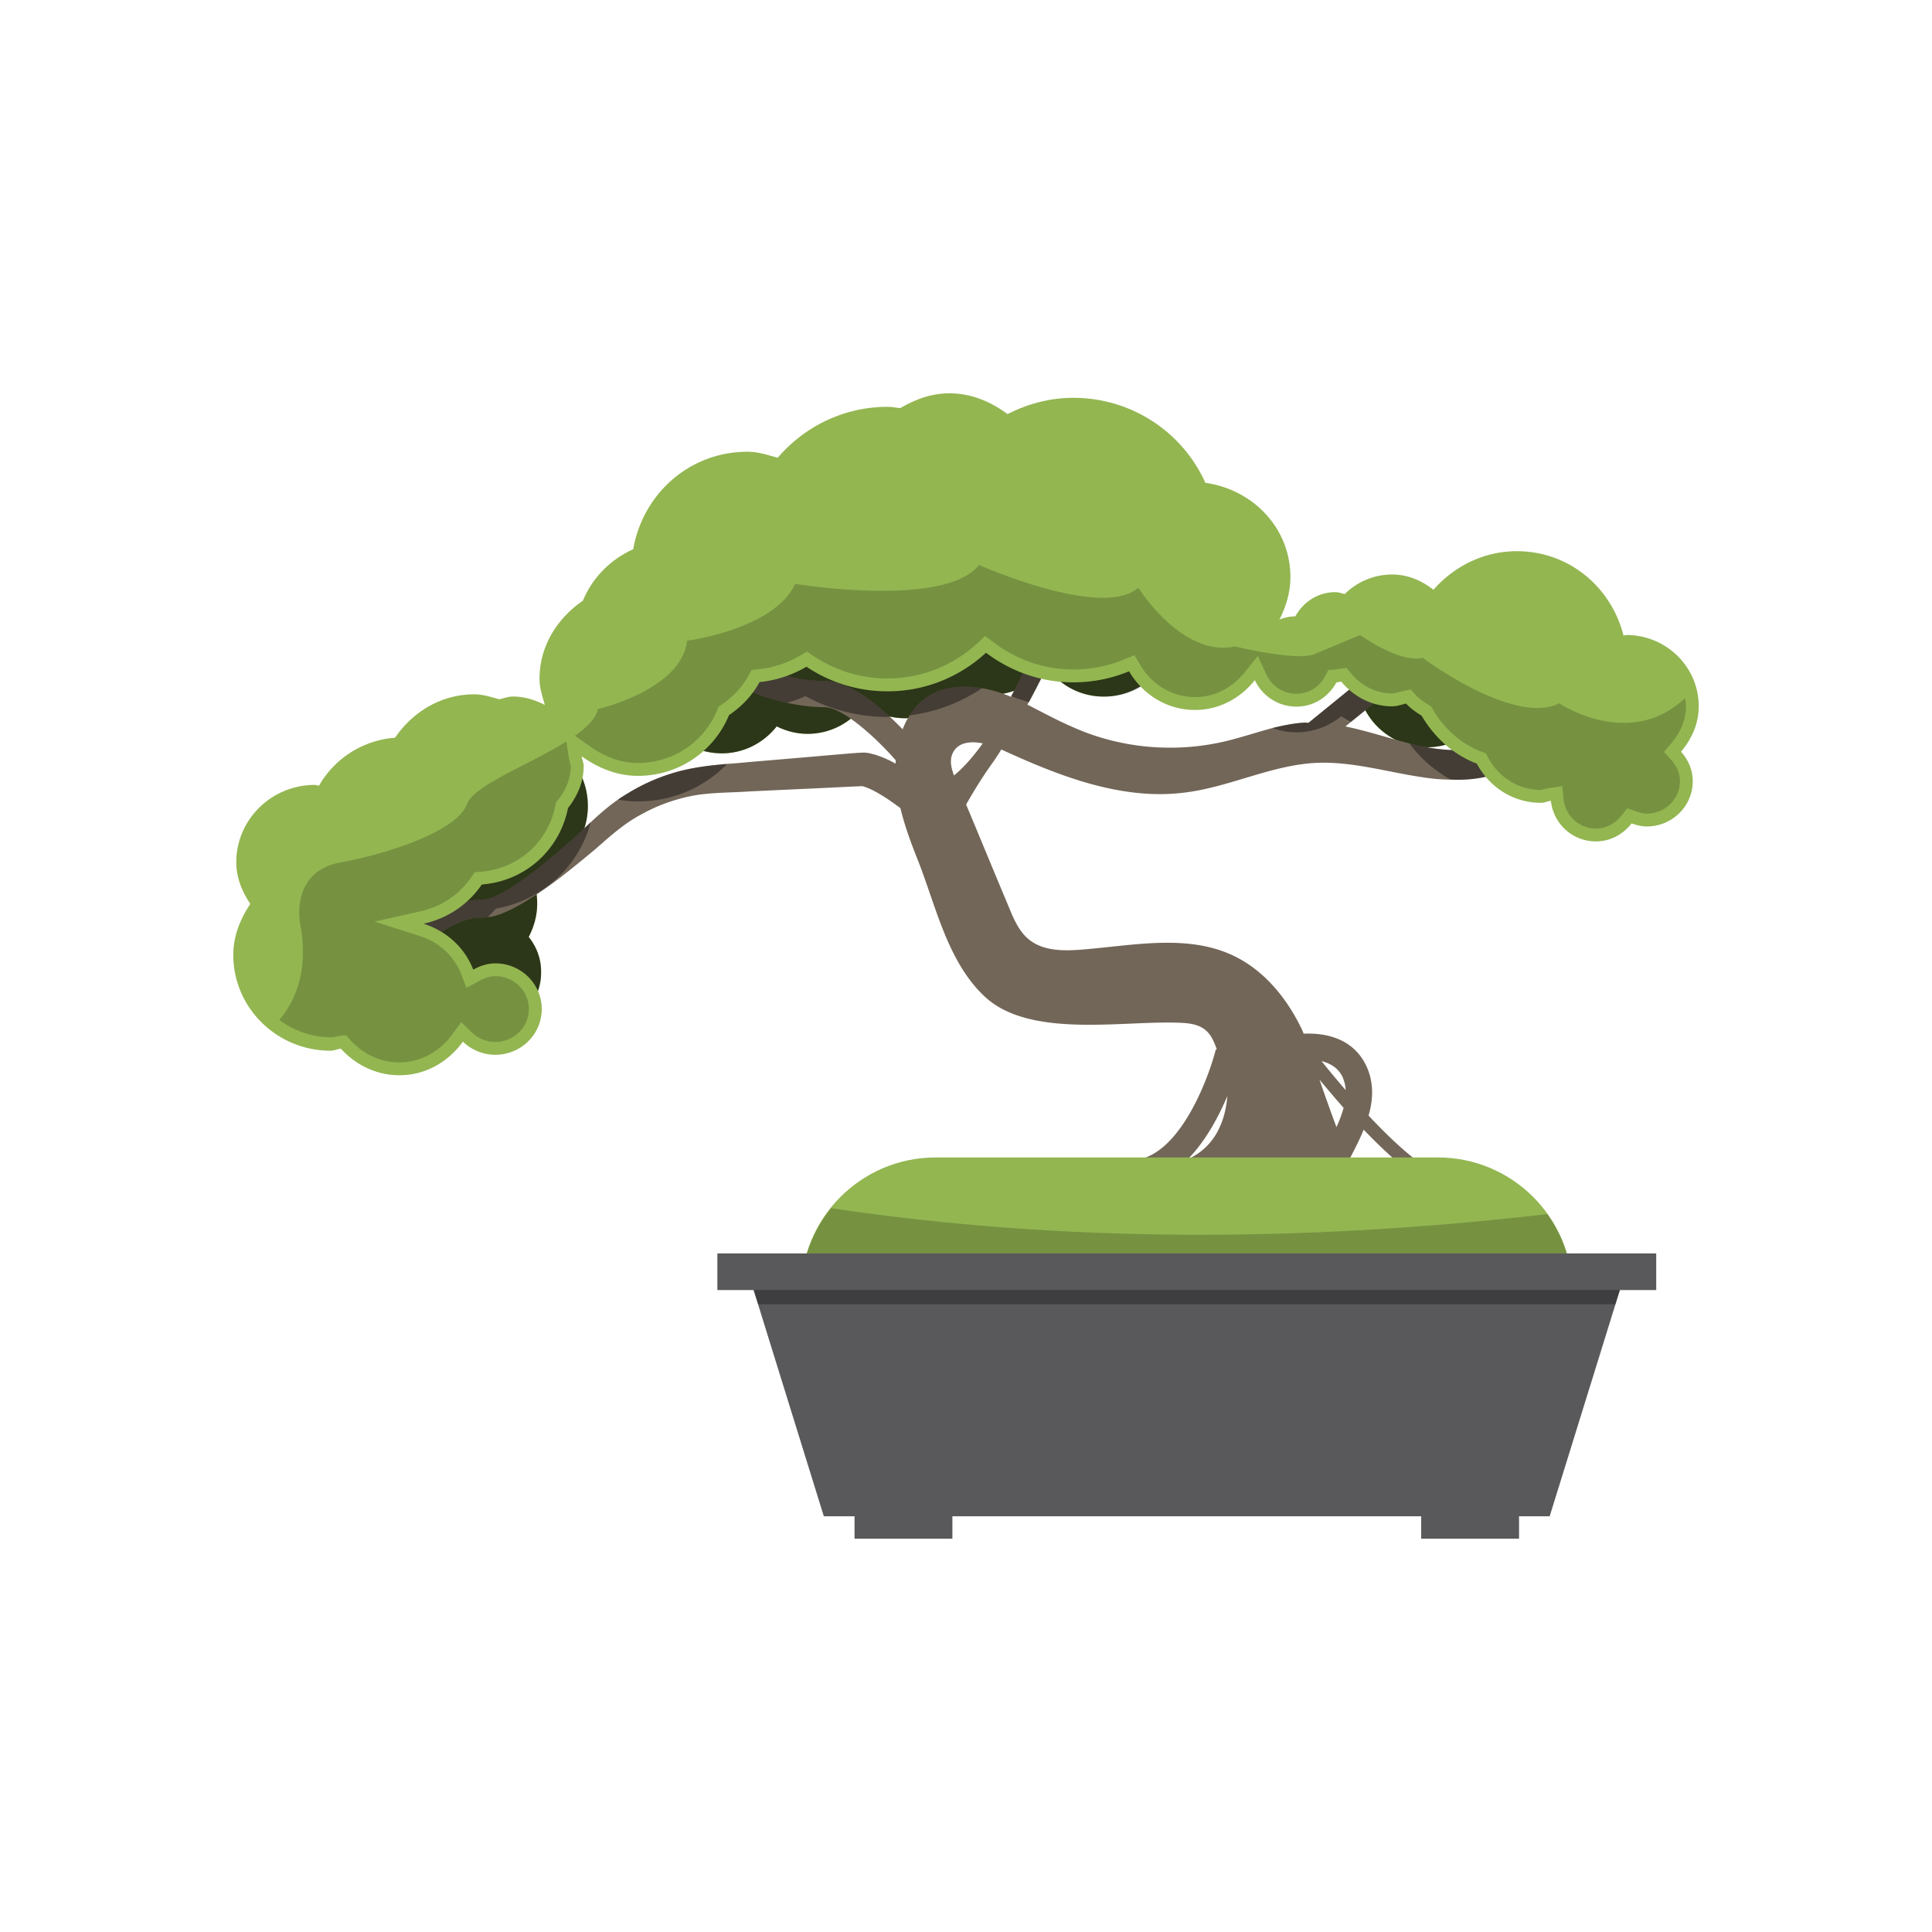 <?xml version="1.0" encoding="UTF-8"?>
<svg data-bbox="24.15 40.716 151.702 118.568" xmlns="http://www.w3.org/2000/svg" width="200" height="200" viewBox="0 0 200 200" data-type="color">
    <g>
        <path fill="#93b651" d="M114.251 57.599c-2.367 0-4.449 1.15-5.773 2.904-1.314-1.86-3.471-3.082-5.921-3.082-2.443 0-4.593 1.217-5.908 3.068a7.206 7.206 0 00-2.966-.647c-2.411 0-4.532 1.189-5.851 2.998a7.203 7.203 0 00-4.234-1.385c-2.313 0-4.35 1.102-5.678 2.789-.968-.478-2.043-.772-3.196-.772a7.256 7.256 0 000 14.513c2.313 0 4.35-1.105 5.678-2.79.968.479 2.043.772 3.196.772 2.411 0 4.532-1.189 5.851-3a7.203 7.203 0 004.234 1.385c2.443 0 4.593-1.217 5.908-3.067a7.206 7.206 0 002.966.646c2.367 0 4.448-1.15 5.773-2.904 1.314 1.861 3.471 3.083 5.921 3.083a7.256 7.256 0 000-14.511z" data-color="1"/>
        <path fill="#93b651" d="M147.732 62.843a7.255 7.255 0 00-7.256 7.257 7.256 7.256 0 007.256 7.255 7.256 7.256 0 100-14.512z" data-color="1"/>
        <path fill="#93b651" d="M53.269 75.851a7.583 7.583 0 00-7.585 7.583c0 .971.199 1.892.531 2.742-3.31.814-5.775 3.783-5.775 7.342 0 2.916 1.662 5.414 4.072 6.685l-.038.375a5.77 5.77 0 1011.538 0c0-1.363-.492-2.597-1.282-3.584.543-1.046.879-2.216.879-3.475 0-.968-.199-1.889-.531-2.739 3.31-.817 5.775-3.783 5.775-7.345a7.583 7.583 0 00-7.584-7.584z" data-color="1"/>
        <path opacity=".7" d="M114.252 57.598c-2.367 0-4.449 1.15-5.773 2.904-1.314-1.86-3.471-3.082-5.921-3.082-2.443 0-4.593 1.217-5.908 3.068a7.206 7.206 0 00-2.966-.647c-2.411 0-4.532 1.189-5.851 2.998a7.203 7.203 0 00-4.234-1.385c-2.313 0-4.35 1.102-5.678 2.789-.968-.478-2.043-.772-3.196-.772-4.008 0-7.256 3.249-7.256 7.255s3.249 7.258 7.256 7.258c2.313 0 4.35-1.105 5.678-2.79.968.479 2.043.772 3.196.772 2.411 0 4.532-1.189 5.851-3a7.203 7.203 0 004.234 1.385c2.443 0 4.593-1.217 5.908-3.067a7.206 7.206 0 002.966.646c2.367 0 4.448-1.15 5.773-2.904 1.314 1.861 3.471 3.083 5.921 3.083a7.256 7.256 0 100-14.511z" fill="#000000" data-color="2"/>
        <path opacity=".7" d="M147.733 62.842a7.255 7.255 0 00-7.256 7.257 7.256 7.256 0 007.256 7.255 7.256 7.256 0 007.256-7.255 7.255 7.255 0 00-7.256-7.257z" fill="#000000" data-color="2"/>
        <path opacity=".7" d="M53.27 75.849a7.583 7.583 0 00-7.585 7.583c0 .971.199 1.892.531 2.742-3.31.814-5.775 3.783-5.775 7.342 0 2.916 1.662 5.414 4.072 6.685l-.038.375a5.77 5.77 0 1011.538 0c0-1.363-.492-2.597-1.282-3.584.543-1.046.879-2.216.879-3.475 0-.968-.199-1.889-.531-2.739 3.31-.817 5.775-3.783 5.775-7.345a7.582 7.582 0 00-7.584-7.584z" fill="#000000" data-color="2"/>
        <path fill="#726658" d="M98.758 80.277c-.292-.772-.478-1.595-.133-2.314.531-1.114 1.807-1.273 3.109-1.007-.93 1.301-1.94 2.471-2.976 3.321zm24.205 39.722c1.86-1.886 3.188-4.413 4.092-6.536-.186 2.311-1.089 5.182-4.092 6.536zm16.128-5.314a12.812 12.812 0 01-.744 1.992 214.694 214.694 0 01-1.754-4.916c.798.957 1.621 1.94 2.498 2.924zm-.133-3.243a3.8 3.8 0 01.346 1.407 107.197 107.197 0 01-2.498-3.002c.824.213 1.674.639 2.152 1.595zm17.803-35.365c-3.428 1.992-7.094 1.861-10.867.879l-.106-.028c-2.152-.557-4.331-1.276-6.51-1.726l.584-.478 5.181-4.197-1.727-2.101-7.865 6.405-.345-.028c-1.142.053-2.258.294-3.375.56-1.674.451-3.321 1.01-5.022 1.407-5.181 1.195-10.761.691-15.623-1.489-1.621-.691-3.162-1.539-4.729-2.336l.133-.266h.027c1.169-2.18 1.993-3.906 1.993-3.906l-2.125-.241s-.638 1.517-1.701 3.534l-.027.081-.079-.053c-.93-.372-1.913-.691-2.923-.851-1.408-.238-2.817-.238-4.171.185-1.488.453-2.551 1.41-3.321 2.633a7.244 7.244 0 00-.717 1.433c-.399-.397-.824-.823-1.302-1.273-1.993-1.861-4.57-3.722-6.802-3.722-3.215 0-6.297-1.301-6.324-1.301l-1.063 2.471c.107.053 1.515.663 3.507 1.088 1.143.241 2.498.453 3.879.453 1.833 0 5.234 3.027 7.386 5.498l-.027.346a9.292 9.292 0 00-1.727-.797 3.772 3.772 0 00-.717-.213 2.838 2.838 0 00-.93-.134c-.691.028-.85.053-1.302.081-3.109.266-6.722.585-10.602.904-.717.078-1.435.132-2.152.185-1.249.106-2.551.241-3.986.532a19.791 19.791 0 00-6.138 2.418c-.398.241-.797.478-1.169.744-1.036.719-1.966 1.542-2.816 2.339-.372.344-.717.663-1.036.982a96.71 96.71 0 01-4.49 3.853c-1.515 1.142-3.029 2.258-4.49 2.871-.345.16-.717.266-1.009.291-.372.053-.797.028-1.276.106-1.089.213-1.833.557-2.604.957-2.896 1.595-4.783 3.428-6.164 4.676-1.329 1.276-2.046 2.073-2.046 2.073l1.01.929s.691-.744 2.046-1.914c1.329-1.167 3.321-2.896 5.952-4.222a8.168 8.168 0 011.966-.666c.345-.053.797-.025 1.275-.078l.186-.028c.505-.025.93-.185 1.355-.319 1.86-.744 3.454-1.833 5.075-2.974 1.621-1.17 3.188-2.471 4.783-3.8 1.594-1.407 3.002-2.658 4.73-3.562 1.7-.954 3.56-1.592 5.42-1.939 1.754-.319 3.932-.291 5.819-.425 3.906-.185 7.546-.344 10.655-.504.319 0 .93-.053 1.01-.028l.452.16c.478.187 1.01.478 1.488.772.744.45 1.355.904 1.94 1.329.452 1.886 1.143 3.719 1.86 5.526 1.834 4.676 3.029 10.361 6.829 13.949 4.57 4.331 13.923 2.577 19.822 2.736 1.089.028 2.285.081 3.108.798.585.504.877 1.248 1.143 1.992l-.106-.025c-.797 3.134-3.879 11.318-8.662 11.478l.106 2.736c1.913-.081 3.534-.904 4.916-2.099l7.918-.134a294.895 294.895 0 001.382 3.959c.027 0 3.746-1.436 6.35-2.418 1.249 1.116 3.295 1.833 4.038 2.045l.771-2.602c-1.222-.372-2.524-1.01-3.002-1.435l-.027-.081c.106-.213.239-.45.372-.716.345-.666.771-1.514 1.143-2.418 1.86 1.939 3.746 3.693 5.473 4.863l.771-1.116c-1.78-1.223-3.773-3.109-5.739-5.207.478-1.648.585-3.481-.292-5.263-1.515-3.027-4.703-3.293-6.43-3.215-.106-.266-.186-.478-.239-.557-1.541-3.19-3.932-6.086-7.147-7.572-4.836-2.233-10.469-.957-15.783-.56-1.807.134-3.8.106-5.234-1.035-1.036-.823-1.594-2.099-2.099-3.349-1.488-3.534-2.95-7.093-4.438-10.652.611-1.063 1.488-2.552 2.578-4.094.372-.504.717-1.035 1.063-1.592h.027c6.005 2.762 12.514 5.314 19.077 4.435 4.57-.585 8.848-2.815 13.445-3.056 3.8-.185 7.492.985 11.266 1.517.877.132 1.78.213 2.71.213h.027c1.78.078 3.561-.134 5.181-.772 1.906-.746 3.367-2.022 1.375-3.855z" data-color="3"/>
        <path fill="#93b651" d="M148.852 119.82H96.863c-7.7 0-13.943 6.243-13.943 13.943h79.874c.001-7.7-6.241-13.943-13.942-13.943z" data-color="1"/>
        <path opacity=".2" d="M86.041 125.072c-1.922 2.39-3.12 5.386-3.12 8.691h79.874c0-3.019-.984-5.798-2.617-8.081-25.352 2.93-50.113 2.966-74.137-.61z" fill="#000000" data-color="2"/>
        <path opacity=".4" d="M60.125 86.094c.319-.319.664-.638 1.036-.982-1.275 4.676-5.075 8.103-9.831 8.954-.266.319-.558.61-.85.876l-.186.028c-.478.053-.93.025-1.275.078a8.154 8.154 0 00-1.966.666c-2.63 1.326-4.623 3.056-5.952 4.222-1.355 1.17-2.046 1.914-2.046 1.914l-1.01-.929s.717-.797 2.046-2.073c1.382-1.248 3.268-3.081 6.164-4.676.77-.4 1.514-.744 2.604-.957.478-.078.904-.053 1.276-.106a3.205 3.205 0 001.009-.291c1.461-.613 2.976-1.729 4.49-2.871a95.524 95.524 0 004.491-3.853z" fill="#000000" data-color="2"/>
        <path opacity=".4" d="M71.284 79.611c1.435-.291 2.737-.425 3.986-.532-2.365 2.446-5.66 3.881-9.22 3.881-.691 0-1.382-.053-2.073-.188.372-.266.771-.504 1.169-.744a19.814 19.814 0 016.138-2.417z" fill="#000000" data-color="2"/>
        <path opacity=".4" d="M85.34 70.498c2.232 0 4.809 1.861 6.802 3.722h-.266c-3.002 0-5.898-.744-8.502-2.155-.611.266-1.249.506-1.913.691-1.993-.425-3.401-1.035-3.507-1.088l1.063-2.471c.026 0 3.108 1.301 6.323 1.301z" fill="#000000" data-color="2"/>
        <path opacity=".4" d="M101.654 71.242a17.429 17.429 0 01-7.493 2.818c.771-1.223 1.833-2.18 3.321-2.633 1.355-.423 2.764-.423 4.172-.185z" fill="#000000" data-color="2"/>
        <path opacity=".4" d="M106.383 68.531l2.125.241s-.824 1.726-1.993 3.906h-.027c-.611-.187-1.222-.372-1.807-.613 1.065-2.018 1.702-3.534 1.702-3.534z" fill="#000000" data-color="2"/>
        <path opacity=".4" d="M143.316 68.424l1.727 2.101-5.181 4.197a7.646 7.646 0 01-1.009-.585 7.33 7.33 0 01-4.65 1.673c-.85 0-1.701-.16-2.471-.451 1.116-.266 2.232-.506 3.375-.56l.345.028 7.864-6.403z" fill="#000000" data-color="2"/>
        <path opacity=".4" d="M155.379 79.93c-1.621.638-3.401.851-5.181.772h-.027a13.4 13.4 0 01-4.278-3.747c3.773.982 7.44 1.114 10.867-.879 1.993 1.834.532 3.11-1.381 3.854z" fill="#000000" data-color="2"/>
        <path fill="#93b651" d="M175.852 73.114c0-4.074-3.356-7.378-7.494-7.378l-.292.059c-1.25-4.972-5.602-8.734-11.037-8.734-3.477 0-6.499 1.582-8.623 3.971l-.036.007c-1.184-.927-2.617-1.565-4.246-1.565a6.956 6.956 0 00-4.915 2.02c-.325-.069-.629-.194-.975-.194-1.812 0-3.335 1.034-4.138 2.502a4.793 4.793 0 00-1.644.327c.672-1.34 1.132-2.795 1.132-4.39 0-5.057-3.862-9.065-8.804-9.758-2.319-5.175-7.558-8.798-13.672-8.798-2.465 0-4.756.644-6.806 1.684-1.705-1.265-3.721-2.151-6.019-2.151-1.892 0-3.564.645-5.082 1.529-.44-.038-.864-.131-1.313-.131-4.584 0-8.636 2.074-11.379 5.271-1.021-.272-2.016-.621-3.124-.621-6.053 0-10.852 4.408-11.833 10.092-2.358 1.063-4.234 2.955-5.211 5.33-2.646 1.812-4.49 4.68-4.49 8.094 0 .954.299 1.819.552 2.692-1.005-.509-2.096-.867-3.305-.867-.504 0-.945.188-1.421.283-.84-.224-1.659-.512-2.571-.512-3.483 0-6.402 1.85-8.212 4.494a9.914 9.914 0 00-7.871 4.967l-.426-.084c-4.494 0-8.138 3.587-8.138 8.014 0 1.62.611 3.042 1.452 4.304-1.019 1.55-1.761 3.293-1.761 5.277 0 5.479 4.511 9.922 10.075 9.922.376 0 .696-.173 1.062-.213 1.505 1.659 3.633 2.751 6.069 2.751 2.756 0 5.076-1.424 6.566-3.475a4.824 4.824 0 003.355 1.357c2.654 0 4.805-2.118 4.805-4.732 0-2.613-2.151-4.732-4.805-4.732-.845 0-1.599.271-2.289.649-.879-2.286-2.765-3.993-5.138-4.751 2.533-.571 4.621-2.003 6.028-4.06 4.531-.355 8.066-3.61 8.924-7.916.956-1.217 1.62-2.672 1.62-4.331 0-.364-.158-.677-.211-1.027 1.672 1.184 3.614 2.026 5.831 2.026 4.276 0 7.909-2.605 9.421-6.279 1.316-.901 2.404-2.029 3.167-3.428a11.984 11.984 0 004.857-1.589 15.033 15.033 0 008.401 2.546c3.946 0 7.51-1.533 10.183-3.993 2.517 1.894 5.625 3.064 9.038 3.064a15.08 15.08 0 005.769-1.142c1.39 2.348 3.867 3.999 6.826 3.999 2.555 0 4.73-1.251 6.199-3.084a4.745 4.745 0 004.301 2.742c1.812 0 3.334-1.035 4.138-2.501l.495-.098c1.27 1.531 3.125 2.566 5.288 2.566.509 0 .957-.182 1.434-.285.46.506 1.016.884 1.601 1.251 1.316 2.23 3.249 4.026 5.721 4.967 1.259 2.378 3.71 4.054 6.622 4.054.37 0 .688-.157 1.043-.207.255 2.35 2.205 4.203 4.659 4.203 1.53 0 2.83-.756 3.7-1.861.496.174 1.013.313 1.57.313 2.628 0 4.758-2.099 4.758-4.687 0-1.181-.484-2.23-1.217-3.055 1.098-1.287 1.836-2.888 1.836-4.698z" data-color="1"/>
        <path opacity=".2" d="M54.751 104.456c0-1.877-1.56-3.405-3.477-3.405-.519 0-1.043.157-1.653.49l-1.331.722-.545-1.413c-.721-1.878-2.289-3.319-4.3-3.959l-4.668-1.486 4.778-1.074c2.181-.495 3.987-1.71 5.223-3.517l.358-.523.635-.05c3.865-.302 6.969-3.055 7.726-6.853l.061-.31.196-.249c.887-1.13 1.336-2.311 1.336-3.509l-.064-.26-.131-.571-.264-1.732c-3.799 2.387-9.595 4.558-10.271 6.45-.981 2.748-7.85 5.104-13.149 6.086-5.299.979-4.121 6.475-4.121 6.475.999 5.28-1.002 8.462-2.174 9.816a9.025 9.025 0 005.432 1.799h.117l.668-.146.677-.076.457.504c1.353 1.491 3.159 2.311 5.085 2.311 2.14 0 4.14-1.066 5.49-2.927l.898-1.234 1.1 1.058a3.492 3.492 0 002.431.988c1.92-.003 3.48-1.531 3.48-3.405z" fill="#000000" data-color="2"/>
        <path opacity=".2" d="M82.313 60.441c-2.159 4.71-11.186 5.888-11.186 5.888-.589 5.101-9.224 7.065-9.224 7.065-.2.951-1.121 1.877-2.39 2.773l1.463 1.035c1.696 1.2 3.352 1.782 5.064 1.782 3.613 0 6.829-2.141 8.193-5.456l.151-.367.326-.221c1.203-.825 2.129-1.824 2.753-2.969l.333-.613.694-.073a10.609 10.609 0 004.327-1.413l.719-.422.69.464a13.697 13.697 0 007.661 2.32 13.68 13.68 0 009.284-3.643l.814-.75.885.669c2.431 1.83 5.28 2.795 8.238 2.795 1.817 0 3.588-.35 5.265-1.038l1.064-.439.585.988c1.24 2.096 3.364 3.347 5.682 3.347 1.993 0 3.826-.918 5.163-2.583l1.335-1.668.904 1.934a3.44 3.44 0 003.098 1.976c1.24 0 2.352-.677 2.974-1.81l.339-.674.76-.022.306-.073.813-.098.463.557c1.116 1.346 2.631 2.087 4.266 2.087.178 0 .4-.059.658-.129l.493-.126.75-.162.515.565c.336.367.772.674 1.324 1.019l.275.171.165.283c1.234 2.09 2.98 3.612 5.051 4.401l.467.176.234.445c1.091 2.062 3.178 3.344 5.448 3.344l.275-.064.579-.129 1.364-.199.148 1.371a3.362 3.362 0 003.338 3.016c1.383 0 2.259-.848 2.657-1.354l.587-.744.895.313c.475.168.813.238 1.131.238 1.89 0 3.429-1.505 3.429-3.358 0-.976-.48-1.718-.882-2.171l-.768-.867.752-.881c.693-.809 1.519-2.132 1.519-3.828 0-.294-.047-.574-.088-.856-5.755 5.44-13.035.543-13.035.543-4.71 2.356-14.13-4.709-14.13-4.709-2.355.588-6.476-2.356-6.476-2.356l-4.71 1.964c-1.766.783-8.242-.786-8.242-.786-5.495 1.178-10.009-6.083-10.009-6.083-3.729 3.336-16.485-2.355-16.485-2.355-3.538 4.511-19.041 1.96-19.041 1.96z" fill="#000000" data-color="2"/>
        <path d="M171.452 129.754v3.79h-3.76l-.46 1.47-6.81 21.95h-3.17v2.32h-10.13v-2.32h-48.53v2.32h-10.13v-2.32h-3.18l-6.81-21.95-.46-1.47h-3.75v-3.79h97.19z" fill="#59595b" data-color="4"/>
        <path d="M167.695 133.536l-.461 1.478H78.476l-.461-1.478h89.68z" opacity=".3" fill="#000000" data-color="2"/>
    </g>
</svg>
